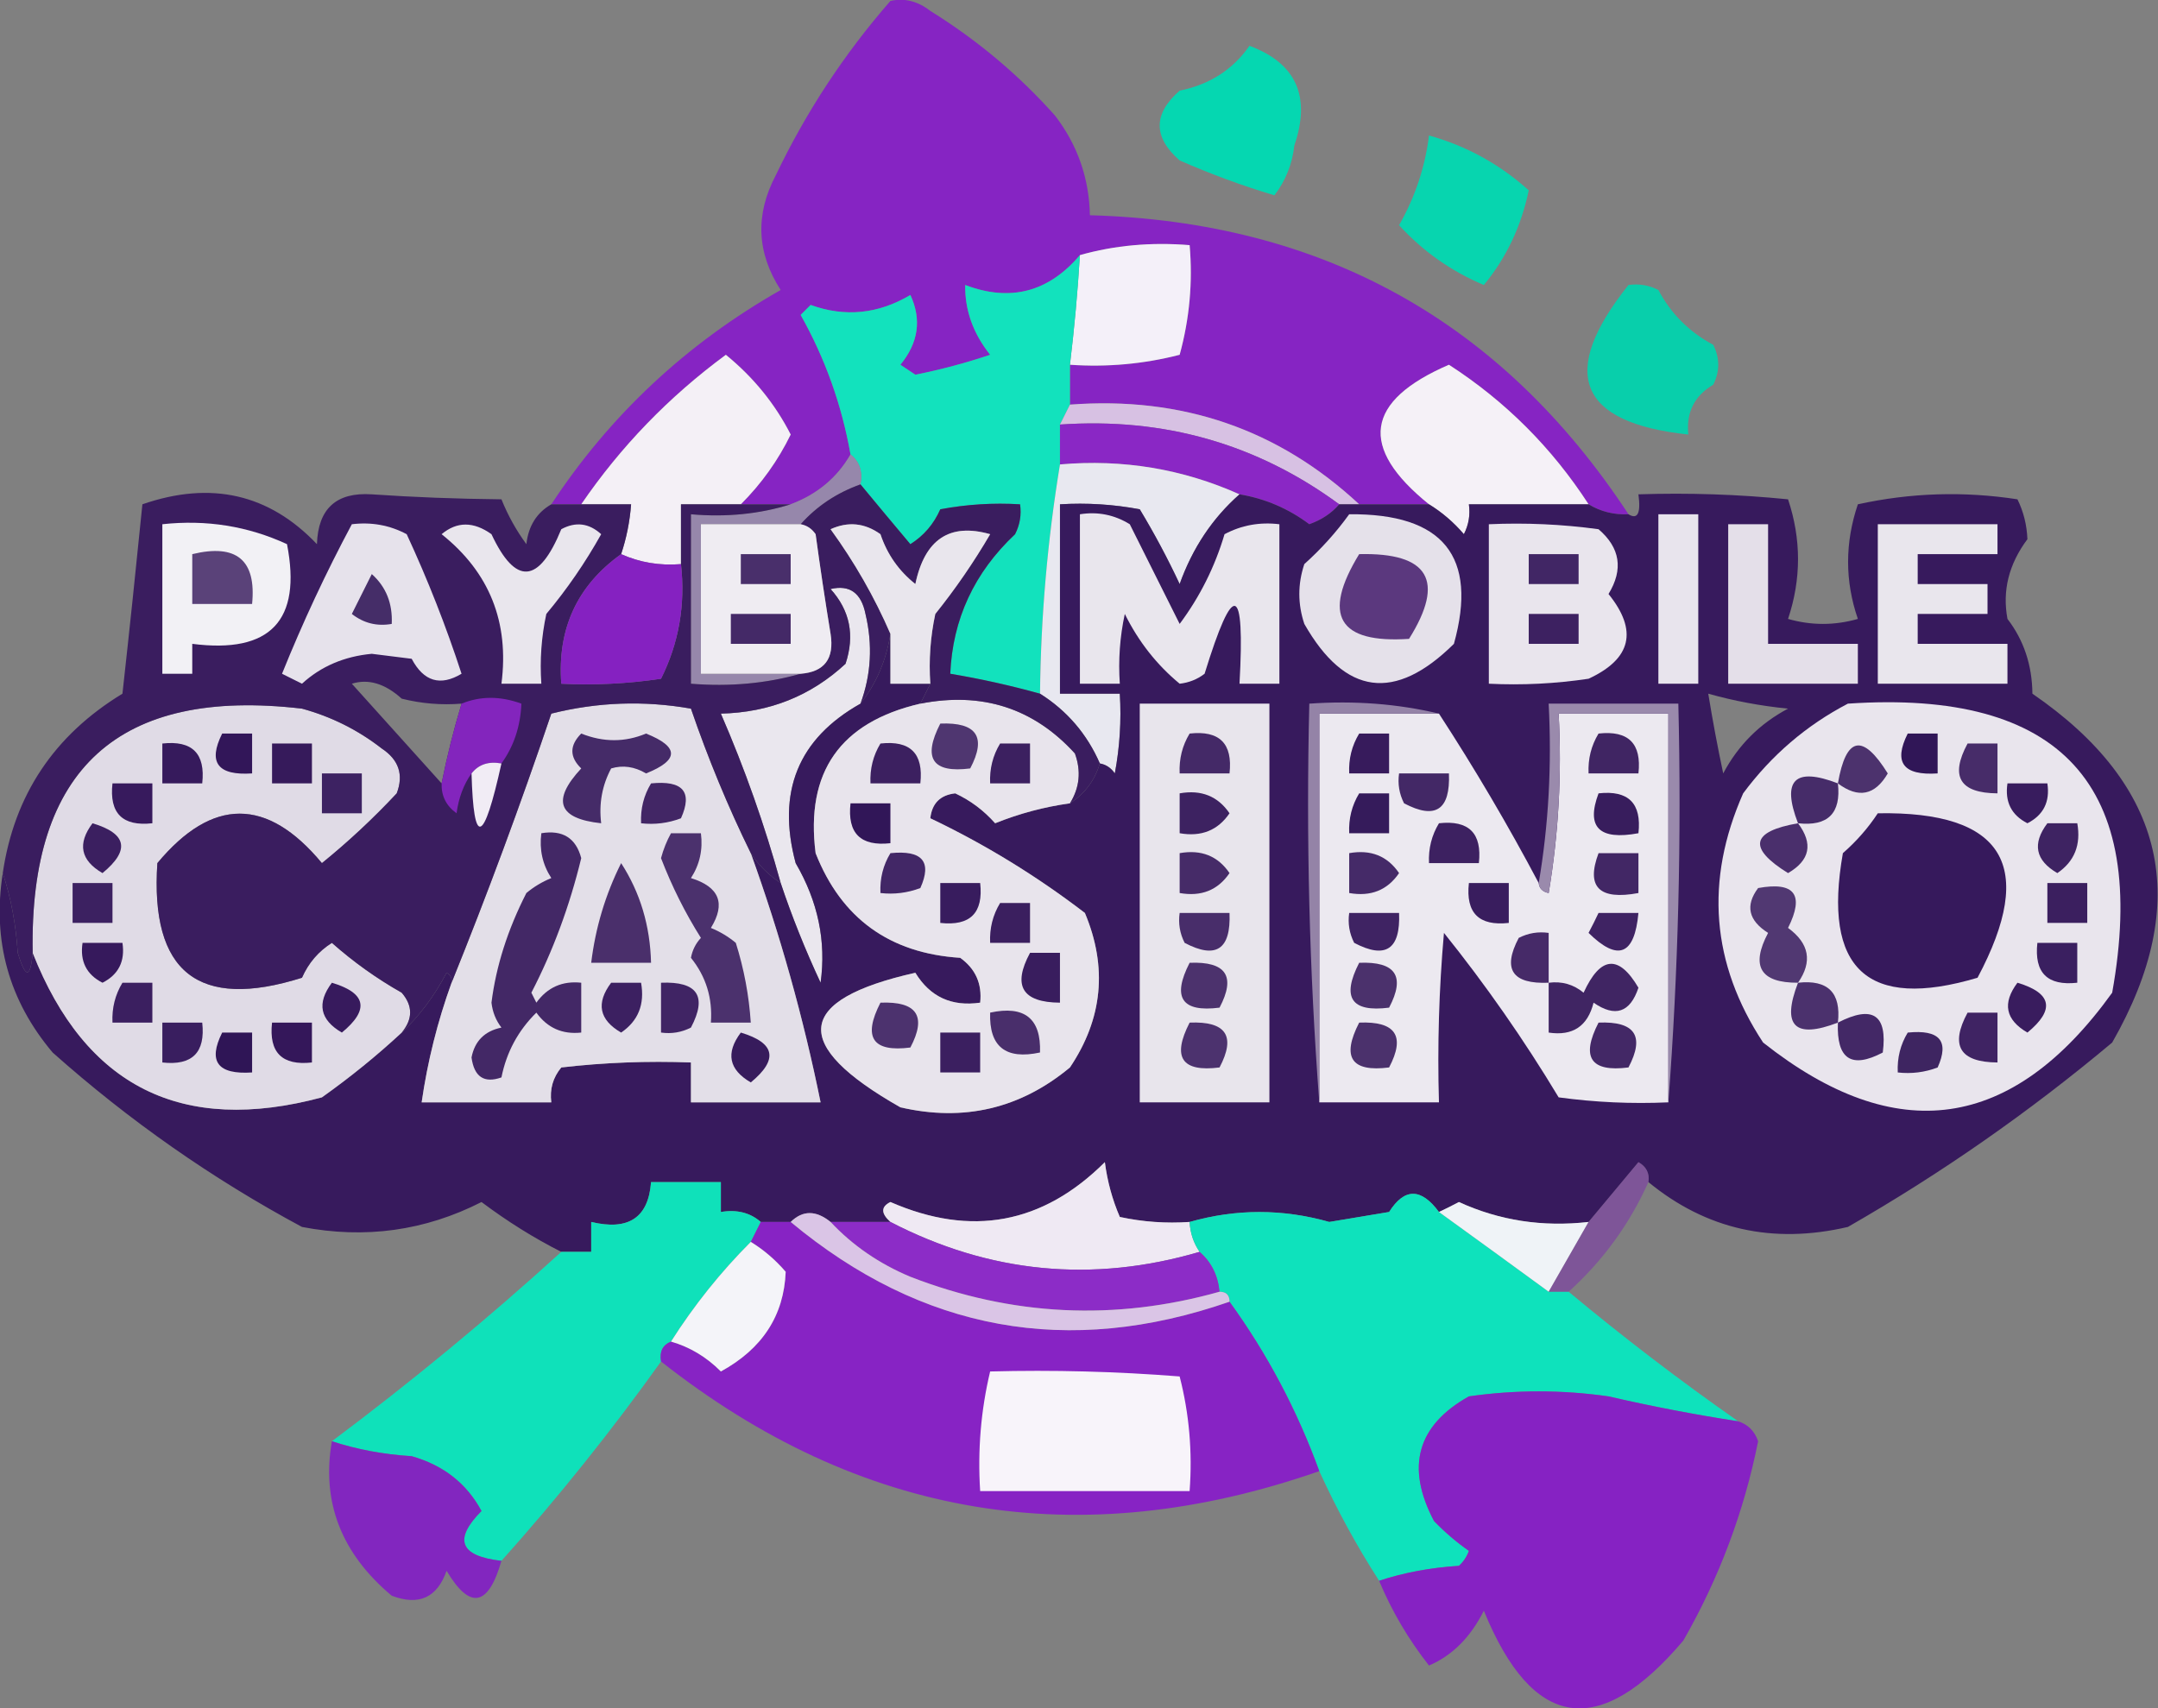 <svg width="1633" height="1293" viewBox="0 0 1633 1293" fill="none" xmlns="http://www.w3.org/2000/svg">
<rect x="0" y="0" width="1633" height="1293" fill="#808080" stroke="none"/>
<g clip-path="url(#clip0_374_2)">
<path opacity="0.996" fill-rule="evenodd" clip-rule="evenodd" d="M1232.3 389.221C1221.28 389.726 1211.22 387.214 1202.11 381.677C1174.38 338.874 1139.16 303.667 1096.45 276.065C1032.97 303.441 1027.94 338.64 1081.35 381.677C1063.74 381.677 1046.13 381.677 1028.52 381.677C967.539 324.933 894.588 299.79 809.651 306.24C809.651 296.184 809.651 286.121 809.651 276.065C837.878 278.019 865.546 275.507 892.671 268.521C900.135 241.309 902.656 213.648 900.218 185.54C871.003 183.164 843.327 185.679 817.198 193.084C793.402 221.131 764.473 228.674 730.405 215.715C730.096 234.76 736.39 252.362 749.273 268.521C730.715 274.752 711.847 279.784 692.669 283.609C688.896 281.097 685.122 278.577 681.348 276.065C695.009 259.414 697.522 241.811 688.896 223.259C664.571 237.71 639.408 240.225 613.423 230.802C610.91 233.317 608.389 235.832 605.876 238.346C624.404 271.268 636.986 306.474 643.612 343.959C633.461 361.581 618.367 374.156 598.329 381.677C585.748 381.677 573.174 381.677 560.593 381.677C576.17 366.122 588.751 348.522 598.329 328.871C586.51 305.674 570.155 285.555 549.272 268.521C506.185 300.265 469.709 337.984 439.837 381.677C432.29 381.677 424.743 381.677 417.195 381.677C461.732 314.017 519.589 259.956 590.782 219.487C572.608 191.432 571.347 162.515 587.008 132.734C610.004 84.645 638.94 40.64 673.801 0.718C684.428 -1.659 694.488 0.855 703.99 8.262C739.537 30.336 770.979 56.739 798.33 87.471C815.364 109.636 824.172 134.782 824.746 162.909C1000.58 167.777 1136.43 243.214 1232.3 389.221Z" fill="#8624C3"/>
<path fill-rule="evenodd" clip-rule="evenodd" d="M945.497 34.664C980.833 47.847 992.154 72.994 979.46 110.101C977.83 124.313 972.796 136.886 964.365 147.82C940.093 140.566 916.199 131.765 892.667 121.417C872.538 103.815 872.538 86.213 892.667 68.611C915.384 63.99 932.991 52.675 945.497 34.664Z" fill="#05D7B1"/>
<path fill-rule="evenodd" clip-rule="evenodd" d="M1081.34 102.547C1109.62 110.395 1134.77 124.225 1156.82 144.037C1151.16 171.276 1139.84 195.164 1122.85 215.703C1098 205.201 1076.62 190.113 1058.7 170.441C1070.82 149.214 1078.36 126.583 1081.34 102.547Z" fill="#07D5AF"/>
<path fill-rule="evenodd" clip-rule="evenodd" d="M809.648 276.055C812.984 248.486 815.505 220.826 817.196 193.074C843.324 185.669 871 183.154 900.215 185.53C902.653 213.638 900.132 241.299 892.668 268.511C865.543 275.497 837.875 278.009 809.648 276.055Z" fill="#F4F0F9"/>
<path fill-rule="evenodd" clip-rule="evenodd" d="M817.197 193.078C815.507 220.83 812.986 248.491 809.65 276.059C809.65 286.115 809.65 296.178 809.65 306.234C807.137 311.266 804.616 316.29 802.103 321.322C802.103 331.378 802.103 341.441 802.103 351.497C792.654 408.867 787.62 466.705 787.008 525.003C764.661 518.794 742.019 513.763 719.083 509.915C720.88 468.576 737.227 433.369 768.14 404.303C771.786 397.151 773.039 389.608 771.914 381.672C751.635 380.434 731.506 381.694 711.536 385.443C706.593 396.661 699.046 405.457 688.895 411.847C675.921 396.427 663.34 381.34 651.158 366.584C652.947 356.845 650.434 349.301 643.611 343.953C636.985 306.468 624.403 271.262 605.875 238.341C608.388 235.826 610.909 233.311 613.422 230.797C639.407 240.219 664.57 237.705 688.895 223.253C697.521 241.805 695.008 259.408 681.347 276.059C685.121 278.571 688.895 281.091 692.668 283.603C711.846 279.778 730.714 274.747 749.272 268.516C736.389 252.356 730.095 234.754 730.404 215.709C764.472 228.669 793.401 221.125 817.197 193.078Z" fill="#12E2BD"/>
<path fill-rule="evenodd" clip-rule="evenodd" d="M560.592 381.68C545.497 381.68 530.403 381.68 515.308 381.68C515.308 396.767 515.308 411.855 515.308 426.942C499.301 428.262 484.206 425.743 470.025 419.398C474.085 407.2 476.598 394.625 477.572 381.68C464.991 381.68 452.417 381.68 439.836 381.68C469.708 337.986 506.184 300.267 549.271 268.523C570.154 285.557 586.509 305.676 598.328 328.873C588.75 348.525 576.169 366.124 560.592 381.68Z" fill="#F4F0F6"/>
<path fill-rule="evenodd" clip-rule="evenodd" d="M1202.1 381.667C1171.91 381.667 1141.72 381.667 1111.53 381.667C1112.66 389.603 1111.4 397.147 1107.76 404.298C1099.92 395.17 1091.11 387.627 1081.34 381.667C1027.93 338.63 1032.97 303.431 1096.44 276.055C1139.15 303.657 1174.37 338.864 1202.1 381.667Z" fill="#F5F1F7"/>
<path fill-rule="evenodd" clip-rule="evenodd" d="M1232.29 215.705C1240.23 214.577 1247.78 215.834 1254.94 219.476C1264.47 237.474 1278.31 251.305 1296.45 260.967C1301.48 271.025 1301.48 281.086 1296.45 291.142C1282.17 299.568 1275.88 312.144 1277.58 328.861C1194.22 320.027 1179.12 282.308 1232.29 215.705Z" fill="#08CFAB"/>
<path fill-rule="evenodd" clip-rule="evenodd" d="M809.649 306.23C894.585 299.78 967.537 324.923 1028.52 381.667C1023.48 381.667 1018.46 381.667 1013.42 381.667C951.303 335.982 880.857 315.863 802.102 321.317C804.615 316.286 807.136 311.261 809.649 306.23Z" fill="#D7C1E3"/>
<path fill-rule="evenodd" clip-rule="evenodd" d="M802.102 321.318C880.857 315.864 951.303 335.983 1013.42 381.668C1007.68 388.389 1000.13 393.421 990.782 396.755C974.91 384.881 957.295 377.338 937.952 374.124C894.97 354.88 849.687 347.336 802.102 351.493C802.102 341.437 802.102 331.374 802.102 321.318Z" fill="#8A27C5"/>
<path fill-rule="evenodd" clip-rule="evenodd" d="M802.102 351.498C849.688 347.342 894.971 354.885 937.952 374.129C917.499 392.159 902.405 414.79 892.669 442.023C883.597 422.636 873.537 403.776 862.48 385.445C842.51 381.696 822.382 380.436 802.102 381.673C802.102 429.448 802.102 477.23 802.102 525.004C817.197 525.004 832.291 525.004 847.386 525.004C848.623 545.274 847.363 565.393 843.612 585.354C840.721 581.16 836.948 578.648 832.291 577.81C822.578 555.534 807.483 537.934 787.008 525.004C787.619 466.706 792.653 408.868 802.102 351.498Z" fill="#E8E8F0"/>
<path fill-rule="evenodd" clip-rule="evenodd" d="M643.607 343.953C650.43 349.302 652.943 356.845 651.154 366.584C633.177 373.004 618.083 383.06 605.871 396.759C580.716 396.759 555.554 396.759 530.399 396.759C530.399 434.478 530.399 472.197 530.399 509.915C555.554 509.915 580.716 509.915 605.871 509.915C579.743 517.323 552.067 519.835 522.852 517.459C522.852 474.709 522.852 431.966 522.852 389.216C549.584 391.577 574.739 389.057 598.324 381.672C618.362 374.151 633.456 361.575 643.607 343.953Z" fill="#9687AB"/>
<path fill-rule="evenodd" clip-rule="evenodd" d="M651.153 532.553C603.983 559.092 587.636 599.323 602.096 653.253C619.017 682.259 625.312 712.434 620.964 743.778C609.304 718.778 599.236 693.635 590.776 668.341C578.715 624.632 563.621 581.882 545.492 540.097C582.202 539.252 613.644 526.677 639.833 502.379C646.957 480.901 643.184 462.042 628.512 445.8C642.919 442.421 651.727 448.705 654.927 464.66C660.482 487.985 659.221 510.616 651.153 532.553Z" fill="#EAE7EE"/>
<path opacity="0.993" fill-rule="evenodd" clip-rule="evenodd" d="M937.951 374.132C957.295 377.346 974.91 384.89 990.782 396.764C1000.13 393.429 1007.68 388.398 1013.42 381.676C1018.46 381.676 1023.48 381.676 1028.52 381.676C1046.13 381.676 1063.74 381.676 1081.35 381.676C1091.11 387.636 1099.92 395.179 1107.76 404.307C1111.41 397.156 1112.66 389.612 1111.54 381.676C1141.73 381.676 1171.92 381.676 1202.1 381.676C1211.22 387.213 1221.28 389.725 1232.29 389.22C1239.24 393.497 1241.76 388.473 1239.84 374.132C1277.66 372.88 1315.4 374.14 1353.05 377.904C1363.11 408.079 1363.11 438.254 1353.05 468.429C1370.66 473.461 1388.27 473.461 1405.88 468.429C1396.02 439.748 1396.02 410.833 1405.88 381.676C1445.89 372.903 1486.15 371.65 1526.64 377.904C1531.22 387.191 1533.74 397.246 1534.18 408.079C1520.11 426.931 1515.08 447.05 1519.09 468.429C1531.45 484.52 1537.74 503.379 1537.96 525.007C1639.14 594.493 1659.26 682.505 1598.33 789.038C1535.84 841.437 1469.17 887.952 1398.33 928.597C1341.44 941.859 1291.12 930.544 1247.39 894.65C1248.38 888.042 1245.86 883.01 1239.84 879.563C1227.09 894.794 1214.51 909.881 1202.1 924.825C1167.32 928.793 1134.61 923.762 1103.99 909.738C1098.84 912.476 1093.8 914.988 1088.9 917.282C1075.34 898.95 1062.76 898.95 1051.16 917.282C1036.07 919.794 1020.97 922.313 1005.88 924.825C970.608 914.815 935.385 914.815 900.215 924.825C882.426 926.055 864.819 924.803 847.385 921.054C841.732 907.973 837.958 894.145 836.064 879.563C789.097 926.394 735.014 936.45 673.798 909.738C666.53 913.283 666.53 918.315 673.798 924.825C658.704 924.825 643.609 924.825 628.515 924.825C617.488 915.879 607.42 915.879 598.326 924.825C590.779 924.825 583.232 924.825 575.684 924.825C567.624 917.78 557.563 915.26 545.495 917.282C545.495 909.738 545.495 902.194 545.495 894.65C527.888 894.65 510.273 894.65 492.665 894.65C490.71 921.566 475.616 931.622 447.382 924.825C447.382 932.369 447.382 939.913 447.382 947.457C439.834 947.457 432.287 947.457 424.74 947.457C404.133 937.046 384.007 924.471 364.362 909.738C321.612 931.517 276.329 937.808 228.512 928.597C160.596 892.108 97.702 848.106 39.831 796.582C6.68 757.256 -5.898 711.994 2.095 660.794C8.262 679.42 12.036 699.532 13.416 721.144C19.297 740.736 23.07 740.736 24.737 721.144C64.676 822.517 137.632 858.976 243.606 830.529C265.156 815.207 285.282 798.868 303.984 781.494C317.248 769.115 328.569 754.028 337.947 736.232C340.957 737.952 342.214 740.471 341.72 743.776C331.079 773.174 323.532 803.349 319.079 834.301C351.783 834.301 384.488 834.301 417.193 834.301C415.91 824.328 418.426 815.524 424.74 807.897C457.351 804.133 490.054 802.873 522.854 804.126C522.854 814.181 522.854 824.245 522.854 834.301C555.556 834.301 588.266 834.301 620.968 834.301C607.934 770.088 590.326 707.226 568.137 645.707C573.964 654.714 581.511 662.258 590.779 668.338C599.239 693.632 609.307 718.776 620.968 743.776C625.315 712.431 619.021 682.256 602.1 653.251C587.639 599.321 603.986 559.09 651.157 532.551C663.104 517.403 670.651 499.804 673.798 479.745C673.798 492.32 673.798 504.888 673.798 517.463C683.859 517.463 693.927 517.463 703.987 517.463C701.474 522.495 698.953 527.519 696.44 532.551C635.798 546.605 609.383 584.324 617.194 645.707C636.689 695.096 673.172 721.499 726.629 724.916C738.229 733.29 743.256 744.605 741.723 758.863C720.138 762.001 703.791 754.458 692.666 736.232C601.549 756.706 597.775 790.652 681.346 838.072C729.346 849.147 772.109 839.091 809.648 807.897C834.434 771.009 838.207 732.038 820.969 690.969C784.297 662.877 745.301 638.986 703.987 619.304C705.248 607.988 711.535 601.704 722.855 600.445C734.41 605.853 744.471 613.397 753.044 623.076C771.407 615.69 790.275 610.666 809.648 607.988C820.803 600.837 828.351 590.781 832.29 577.813C836.947 578.651 840.72 581.163 843.611 585.357C847.362 565.396 848.622 545.277 847.385 525.007C832.29 525.007 817.196 525.007 802.101 525.007C802.101 477.233 802.101 429.451 802.101 381.676C822.381 380.439 842.509 381.699 862.479 385.448C873.536 403.779 883.596 422.639 892.668 442.026C902.404 414.793 917.498 392.162 937.951 374.132ZM1292.67 525.007C1312.14 530.499 1332.26 534.271 1353.05 536.323C1331.67 547.638 1315.31 563.986 1303.99 585.357C1299.71 565.23 1295.94 545.119 1292.67 525.007Z" fill="#371A5D"/>
<path fill-rule="evenodd" clip-rule="evenodd" d="M1420.97 396.766C1451.16 396.766 1481.35 396.766 1511.54 396.766C1511.54 404.309 1511.54 411.853 1511.54 419.397C1491.41 419.397 1471.29 419.397 1451.16 419.397C1451.16 426.941 1451.16 434.484 1451.16 442.028C1468.77 442.028 1486.38 442.028 1503.99 442.028C1503.99 449.572 1503.99 457.116 1503.99 464.659C1486.38 464.659 1468.77 464.659 1451.16 464.659C1451.16 472.203 1451.16 479.747 1451.16 487.291C1473.8 487.291 1496.44 487.291 1519.08 487.291C1519.08 497.346 1519.08 507.41 1519.08 517.465C1486.38 517.465 1453.67 517.465 1420.97 517.465C1420.97 477.235 1420.97 436.996 1420.97 396.766Z" fill="#E9E6ED"/>
<path fill-rule="evenodd" clip-rule="evenodd" d="M1307.77 396.766C1317.83 396.766 1327.89 396.766 1337.95 396.766C1337.95 426.941 1337.95 457.116 1337.95 487.291C1360.6 487.291 1383.24 487.291 1405.88 487.291C1405.88 497.346 1405.88 507.41 1405.88 517.465C1373.18 517.465 1340.47 517.465 1307.77 517.465C1307.77 477.235 1307.77 436.996 1307.77 396.766Z" fill="#E4DFE9"/>
<path fill-rule="evenodd" clip-rule="evenodd" d="M1254.93 389.219C1264.99 389.219 1275.06 389.219 1285.12 389.219C1285.12 431.969 1285.12 474.712 1285.12 517.462C1275.06 517.462 1264.99 517.462 1254.93 517.462C1254.93 474.712 1254.93 431.969 1254.93 389.219Z" fill="#E8E4ED"/>
<path fill-rule="evenodd" clip-rule="evenodd" d="M1126.63 396.762C1154.42 395.517 1182.09 396.77 1209.65 400.534C1226.05 414.603 1228.57 430.943 1217.2 449.568C1239.58 477.269 1234.55 498.64 1202.11 513.69C1177.07 517.447 1151.92 518.707 1126.63 517.462C1126.63 477.231 1126.63 436.993 1126.63 396.762Z" fill="#E9E5ED"/>
<path fill-rule="evenodd" clip-rule="evenodd" d="M1156.82 464.648C1169.4 464.648 1181.98 464.648 1194.56 464.648C1194.56 472.192 1194.56 479.736 1194.56 487.28C1181.98 487.28 1169.4 487.28 1156.82 487.28C1156.82 479.736 1156.82 472.192 1156.82 464.648Z" fill="#3D2161"/>
<path fill-rule="evenodd" clip-rule="evenodd" d="M1156.82 419.398C1169.4 419.398 1181.98 419.398 1194.56 419.398C1194.56 426.942 1194.56 434.486 1194.56 442.03C1181.98 442.03 1169.4 442.03 1156.82 442.03C1156.82 434.486 1156.82 426.942 1156.82 419.398Z" fill="#412665"/>
<path fill-rule="evenodd" clip-rule="evenodd" d="M1020.96 389.214C1092.13 388.505 1118.55 421.192 1100.21 487.283C1055.61 531.399 1017.88 526.367 987.002 472.196C981.968 457.108 981.968 442.021 987.002 426.933C999.885 415.338 1011.21 402.763 1020.96 389.214Z" fill="#E5E1EA"/>
<path fill-rule="evenodd" clip-rule="evenodd" d="M1028.51 419.39C1081.24 418.115 1093.82 439.486 1066.25 483.512C1012.78 487.095 1000.2 465.723 1028.51 419.39Z" fill="#5B387E"/>
<path fill-rule="evenodd" clip-rule="evenodd" d="M817.195 389.22C830.69 387.07 843.271 389.582 854.931 396.764C867.543 421.975 880.124 447.126 892.668 472.201C907.966 451.675 919.287 429.043 926.63 404.308C939.453 397.473 953.294 394.961 968.14 396.764C968.14 436.995 968.14 477.233 968.14 517.464C958.079 517.464 948.011 517.464 937.951 517.464C942.193 441.543 933.385 439.024 911.536 509.92C906.064 514.137 899.777 516.649 892.668 517.464C875.362 503.191 861.528 485.591 851.158 464.657C847.407 482.084 846.154 499.683 847.384 517.464C837.324 517.464 827.256 517.464 817.195 517.464C817.195 474.713 817.195 431.97 817.195 389.22Z" fill="#E9E6ED"/>
<path fill-rule="evenodd" clip-rule="evenodd" d="M1398.33 532.545C1559.8 521.614 1626.46 594.54 1598.33 751.314C1522.92 856.149 1434.88 868.724 1334.17 789.032C1294.94 729.369 1289.91 666.499 1319.08 600.439C1340.51 571.569 1366.93 548.938 1398.33 532.545Z" fill="#E9E5ED"/>
<path fill-rule="evenodd" clip-rule="evenodd" d="M568.129 645.707C590.318 707.227 607.925 770.089 620.959 834.301C588.257 834.301 555.548 834.301 522.845 834.301C522.845 824.245 522.845 814.182 522.845 804.126C490.045 802.874 457.343 804.133 424.732 807.898C418.418 815.524 415.901 824.328 417.184 834.301C384.48 834.301 351.775 834.301 319.07 834.301C323.524 803.349 331.071 773.174 341.712 743.776C368.591 677.293 393.748 609.399 417.184 540.095C452.136 531.329 487.358 530.077 522.845 536.323C535.895 574.328 550.989 610.787 568.129 645.707Z" fill="#E3DFE8"/>
<path fill-rule="evenodd" clip-rule="evenodd" d="M862.469 532.547C895.171 532.547 927.881 532.547 960.583 532.547C960.583 633.128 960.583 733.716 960.583 834.296C927.881 834.296 895.171 834.296 862.469 834.296C862.469 733.716 862.469 633.128 862.469 532.547Z" fill="#E8E5EC"/>
<path fill-rule="evenodd" clip-rule="evenodd" d="M1088.89 540.094C1116.04 581.811 1141.2 624.553 1164.37 668.337C1164.82 672.434 1167.33 674.946 1171.91 675.881C1179.43 630.898 1181.94 585.635 1179.46 540.094C1207.14 540.094 1234.81 540.094 1262.48 540.094C1262.48 638.162 1262.48 736.231 1262.48 834.3C1234.69 835.544 1207.02 834.292 1179.46 830.528C1153.32 787.061 1124.39 745.57 1092.67 706.056C1088.9 748.731 1087.64 791.481 1088.89 834.3C1058.71 834.3 1028.52 834.3 998.328 834.3C998.328 736.231 998.328 638.162 998.328 540.094C1028.52 540.094 1058.71 540.094 1088.89 540.094Z" fill="#ECE9F0"/>
<path fill-rule="evenodd" clip-rule="evenodd" d="M1088.89 540.094C1058.7 540.094 1028.51 540.094 998.324 540.094C998.324 638.163 998.324 736.232 998.324 834.3C990.807 735.055 988.294 634.467 990.777 532.551C1024.98 530.152 1057.69 532.664 1088.89 540.094Z" fill="#9483A7"/>
<path fill-rule="evenodd" clip-rule="evenodd" d="M1262.48 834.296C1262.48 736.228 1262.48 638.159 1262.48 540.091C1234.81 540.091 1207.14 540.091 1179.46 540.091C1181.94 585.632 1179.43 630.895 1171.91 675.878C1167.33 674.943 1164.82 672.43 1164.37 668.334C1171.84 624.505 1174.35 579.243 1171.91 532.547C1204.62 532.547 1237.33 532.547 1270.03 532.547C1272.51 634.463 1270 735.051 1262.48 834.296Z" fill="#9A8AAC"/>
<path fill-rule="evenodd" clip-rule="evenodd" d="M900.212 555.181C922.854 552.669 932.914 562.725 930.401 585.356C917.82 585.356 905.246 585.356 892.665 585.356C892.159 574.35 894.673 564.294 900.212 555.181Z" fill="#442967"/>
<path fill-rule="evenodd" clip-rule="evenodd" d="M1209.65 555.181C1232.29 552.669 1242.35 562.725 1239.84 585.356C1227.26 585.356 1214.68 585.356 1202.1 585.356C1201.6 574.35 1204.11 564.294 1209.65 555.181Z" fill="#402563"/>
<path fill-rule="evenodd" clip-rule="evenodd" d="M1443.61 555.18C1451.16 555.18 1458.71 555.18 1466.25 555.18C1466.25 565.235 1466.25 575.299 1466.25 585.355C1440.18 587.112 1432.64 577.057 1443.61 555.18Z" fill="#301657"/>
<path fill-rule="evenodd" clip-rule="evenodd" d="M1028.52 555.18C1036.06 555.18 1043.61 555.18 1051.16 555.18C1051.16 565.235 1051.16 575.299 1051.16 585.355C1041.1 585.355 1031.03 585.355 1020.97 585.355C1020.46 574.348 1022.98 564.293 1028.52 555.18Z" fill="#371B5C"/>
<path fill-rule="evenodd" clip-rule="evenodd" d="M1390.77 592.905C1396.95 557.313 1409.54 554.794 1428.51 585.361C1418.83 601.987 1406.25 604.507 1390.77 592.905Z" fill="#4C326D"/>
<path fill-rule="evenodd" clip-rule="evenodd" d="M1488.9 562.727C1496.45 562.727 1504 562.727 1511.54 562.727C1511.54 575.302 1511.54 587.87 1511.54 600.445C1482.98 600.257 1475.44 587.681 1488.9 562.727Z" fill="#472C69"/>
<path fill-rule="evenodd" clip-rule="evenodd" d="M696.435 532.547C743.235 523.381 782.231 535.956 813.417 570.265C818.247 583.58 816.986 596.155 809.643 607.984C790.269 610.662 771.401 615.686 753.039 623.071C744.465 613.393 734.405 605.849 722.85 600.44C711.529 601.7 705.242 607.984 703.982 619.3C745.295 638.981 784.292 662.872 820.964 690.965C838.202 732.033 834.428 771.004 809.643 807.893C772.103 839.086 729.34 849.142 681.34 838.068C597.77 790.648 601.543 756.701 692.661 736.228C703.786 754.453 720.133 761.997 741.718 758.859C743.25 744.601 738.224 733.285 726.623 724.912C673.166 721.495 636.683 695.092 617.189 645.703C609.377 584.319 635.793 546.601 696.435 532.547Z" fill="#E8E4EC"/>
<path fill-rule="evenodd" clip-rule="evenodd" d="M303.979 781.491C285.277 798.865 265.151 815.204 243.601 830.526C137.627 858.973 64.671 822.514 24.731 721.141C22.074 581.726 89.999 520.116 228.506 536.32C250.738 542.4 270.864 552.456 288.884 566.495C301.799 575.042 305.573 586.357 300.205 600.442C282.474 619.429 263.606 637.029 243.601 653.248C202.156 603.331 160.646 603.331 119.072 653.248C113.604 735.829 150.082 764.752 228.506 740.001C233.451 728.783 240.999 719.987 251.148 713.598C267.429 728.021 285.04 740.597 303.979 751.316C312.474 761.184 312.474 771.247 303.979 781.491Z" fill="#E0DBE6"/>
<path opacity="0.999" fill-rule="evenodd" clip-rule="evenodd" d="M651.155 366.586C663.337 381.341 675.918 396.429 688.892 411.848C699.043 405.459 706.59 396.663 711.533 385.445C731.503 381.696 751.632 380.436 771.911 381.673C773.036 389.609 771.783 397.153 768.137 404.305C737.224 433.371 720.877 468.577 719.08 509.917C742.017 513.764 764.658 518.796 787.006 525.004C807.481 537.934 822.576 555.534 832.289 577.811C828.349 590.778 820.802 600.834 809.647 607.986C816.991 596.157 818.251 583.582 813.421 570.267C782.236 535.958 743.239 523.383 696.439 532.548C698.952 527.517 701.473 522.492 703.986 517.461C702.756 499.68 704.009 482.081 707.76 464.655C723.073 445.576 736.907 425.457 749.269 404.305C718.635 395.569 699.767 408.137 692.665 442.023C680.144 432.088 671.337 419.52 666.25 404.305C654.371 395.773 641.789 394.513 628.514 400.533C646.65 425.51 661.744 451.913 673.797 479.742C670.65 499.801 663.103 517.4 651.155 532.548C659.223 510.611 660.484 487.98 654.929 464.655C651.729 448.7 642.921 442.416 628.514 445.795C643.186 462.037 646.959 480.896 639.835 502.373C613.646 526.672 582.204 539.247 545.494 540.092C563.623 581.877 578.717 624.627 590.778 668.336C581.51 662.255 573.962 654.712 568.136 645.704C550.996 610.784 535.902 574.325 522.853 536.32C487.365 530.074 452.143 531.326 417.191 540.092C393.755 609.396 368.598 677.29 341.719 743.773C342.213 740.469 340.955 737.949 337.945 736.229C328.568 754.025 317.247 769.112 303.983 781.492C312.478 771.247 312.478 761.184 303.983 751.317C285.044 740.597 267.433 728.022 251.152 713.598C241.003 719.988 233.456 728.784 228.511 740.001C150.087 764.752 113.608 735.829 119.076 653.248C160.65 603.331 202.16 603.331 243.605 653.248C263.61 637.029 282.478 619.429 300.209 600.442C305.577 586.358 301.803 575.042 288.888 566.495C270.868 552.456 250.742 542.4 228.511 536.32C90.003 520.116 22.078 581.726 24.735 721.142C23.069 740.733 19.295 740.733 13.415 721.142C12.034 699.529 8.261 679.417 2.094 660.792C10.751 601.732 40.94 556.469 92.66 525.004C97.972 477.056 103.002 429.274 107.755 381.673C159.636 363.727 203.662 373.783 239.831 411.848C240.704 384.925 254.54 372.349 281.341 374.13C313.012 376.31 345.718 377.562 379.455 377.902C384.335 390.039 390.625 401.355 398.323 411.848C399.836 398.119 406.125 388.063 417.191 381.673C424.739 381.673 432.286 381.673 439.833 381.673C452.414 381.673 464.988 381.673 477.569 381.673C476.596 394.618 474.082 407.194 470.022 419.392C436.745 443.193 421.651 475.88 424.739 517.461C450.022 518.705 475.177 517.446 500.211 513.689C513.72 486.66 518.754 457.744 515.305 426.936C515.305 411.848 515.305 396.761 515.305 381.673C530.4 381.673 545.494 381.673 560.589 381.673C573.17 381.673 585.744 381.673 598.325 381.673C574.74 389.059 549.585 391.578 522.853 389.217C522.853 431.968 522.853 474.71 522.853 517.461C552.068 519.837 579.744 517.325 605.872 509.917C623.91 508.521 631.457 498.466 628.514 479.742C624.385 454.652 620.612 429.501 617.193 404.305C614.302 400.11 610.529 397.598 605.872 396.761C618.083 383.061 633.178 373.006 651.155 366.586ZM349.266 532.548C343.299 552.275 338.268 572.394 334.172 592.898C311.913 568.094 289.271 542.951 266.247 517.461C278.754 513.561 291.333 517.332 303.983 528.776C318.871 532.51 333.966 533.77 349.266 532.548Z" fill="#3A1D5F"/>
<path fill-rule="evenodd" clip-rule="evenodd" d="M243.609 585.359C253.672 585.359 263.736 585.359 273.798 585.359C273.798 595.415 273.798 605.479 273.798 615.534C263.736 615.534 253.672 615.534 243.609 615.534C243.609 605.479 243.609 595.415 243.609 585.359Z" fill="#3D2262"/>
<path fill-rule="evenodd" clip-rule="evenodd" d="M85.112 592.898C95.174 592.898 105.238 592.898 115.301 592.898C115.301 602.954 115.301 613.018 115.301 623.073C92.659 625.585 82.596 615.53 85.112 592.898Z" fill="#371A5D"/>
<path fill-rule="evenodd" clip-rule="evenodd" d="M666.251 562.728C688.893 560.216 698.954 570.272 696.44 592.903C683.859 592.903 671.285 592.903 658.704 592.903C658.198 581.897 660.712 571.841 666.251 562.728Z" fill="#3C2060"/>
<path fill-rule="evenodd" clip-rule="evenodd" d="M205.867 562.727C215.93 562.727 225.993 562.727 236.056 562.727C236.056 572.782 236.056 582.846 236.056 592.902C225.993 592.902 215.93 592.902 205.867 592.902C205.867 582.846 205.867 572.782 205.867 562.727Z" fill="#361A5B"/>
<path fill-rule="evenodd" clip-rule="evenodd" d="M122.844 562.728C145.485 560.216 155.548 570.272 153.033 592.903C142.97 592.903 132.906 592.903 122.844 592.903C122.844 582.847 122.844 572.784 122.844 562.728Z" fill="#361A5C"/>
<path fill-rule="evenodd" clip-rule="evenodd" d="M756.806 562.727C764.353 562.727 771.901 562.727 779.448 562.727C779.448 572.782 779.448 582.846 779.448 592.902C769.387 592.902 759.319 592.902 749.259 592.902C748.753 581.895 751.266 571.839 756.806 562.727Z" fill="#3C2060"/>
<path fill-rule="evenodd" clip-rule="evenodd" d="M711.531 547.632C739.161 546.5 746.709 557.816 734.173 581.579C705.546 585.252 697.999 573.937 711.531 547.632Z" fill="#4F3670"/>
<path fill-rule="evenodd" clip-rule="evenodd" d="M168.132 555.18C175.68 555.18 183.227 555.18 190.774 555.18C190.774 565.235 190.774 575.299 190.774 585.355C164.709 587.112 157.162 577.057 168.132 555.18Z" fill="#321659"/>
<path fill-rule="evenodd" clip-rule="evenodd" d="M439.829 555.18C456.599 561.863 472.947 561.863 488.886 555.18C514.041 565.235 514.041 575.299 488.886 585.355C480.117 580.172 471.317 578.92 462.471 581.583C455.633 594.4 453.12 608.235 454.924 623.073C422.318 619.611 417.287 605.783 439.829 581.583C430.891 572.945 430.891 564.142 439.829 555.18Z" fill="#452B68"/>
<path opacity="0.979" fill-rule="evenodd" clip-rule="evenodd" d="M379.455 577.811C369.712 576.023 362.165 578.536 356.814 585.355C350.851 593.721 347.078 603.777 345.493 615.53C337.654 609.917 333.881 602.374 334.172 592.899C338.268 572.395 343.3 552.276 349.266 532.549C363.516 526.702 378.611 526.702 394.55 532.549C393.833 549.794 388.802 564.881 379.455 577.811Z" fill="#8525BF"/>
<path fill-rule="evenodd" clip-rule="evenodd" d="M470.02 419.398C484.202 425.743 499.296 428.262 515.304 426.942C518.753 457.751 513.719 486.666 500.209 513.695C475.175 517.452 450.02 518.712 424.737 517.467C421.649 475.886 436.744 443.199 470.02 419.398Z" fill="#8521C1"/>
<path fill-rule="evenodd" clip-rule="evenodd" d="M703.988 517.459C693.927 517.459 683.859 517.459 673.799 517.459C673.799 504.884 673.799 492.316 673.799 479.74C661.746 451.911 646.652 425.508 628.516 400.531C641.791 394.511 654.372 395.771 666.252 404.303C671.339 419.519 680.146 432.086 692.667 442.022C699.769 408.135 718.637 395.567 749.271 404.303C736.909 425.456 723.075 445.575 707.762 464.653C704.011 482.079 702.758 499.678 703.988 517.459Z" fill="#E9E6ED"/>
<path fill-rule="evenodd" clip-rule="evenodd" d="M605.871 396.766C610.527 397.603 614.301 400.115 617.192 404.309C620.61 429.505 624.384 454.656 628.512 479.747C631.456 498.47 623.909 508.526 605.871 509.922C580.716 509.922 555.553 509.922 530.398 509.922C530.398 472.203 530.398 434.484 530.398 396.766C555.553 396.766 580.716 396.766 605.871 396.766Z" fill="#EFECF2"/>
<path fill-rule="evenodd" clip-rule="evenodd" d="M553.039 464.648C568.134 464.648 583.228 464.648 598.322 464.648C598.322 472.192 598.322 479.736 598.322 487.28C583.228 487.28 568.134 487.28 553.039 487.28C553.039 479.736 553.039 472.192 553.039 464.648Z" fill="#442967"/>
<path fill-rule="evenodd" clip-rule="evenodd" d="M560.586 419.398C573.167 419.398 585.741 419.398 598.322 419.398C598.322 426.942 598.322 434.486 598.322 442.03C585.741 442.03 573.167 442.03 560.586 442.03C560.586 434.486 560.586 426.942 560.586 419.398Z" fill="#492F6B"/>
<path fill-rule="evenodd" clip-rule="evenodd" d="M334.172 404.303C345.755 394.587 358.334 394.587 371.908 404.303C390.141 443.244 407.751 441.992 424.739 400.531C435.635 394.64 445.697 395.9 454.928 404.303C442.955 425.735 429.118 445.847 413.418 464.653C409.67 482.079 408.412 499.679 409.644 517.459C399.581 517.459 389.518 517.459 379.455 517.459C385.445 470.847 370.351 433.128 334.172 404.303Z" fill="#E9E6ED"/>
<path fill-rule="evenodd" clip-rule="evenodd" d="M266.245 396.76C281.092 394.957 294.928 397.469 307.754 404.304C323.683 438.666 337.519 473.872 349.264 509.916C333.191 519.55 320.612 515.778 311.528 498.601C301.465 497.341 291.402 496.089 281.339 494.829C260.507 496.775 242.897 504.319 228.509 517.46C223.477 514.948 218.446 512.428 213.414 509.916C229.067 471.089 246.677 433.37 266.245 396.76Z" fill="#E6E2EB"/>
<path fill-rule="evenodd" clip-rule="evenodd" d="M281.337 434.484C292.139 444.14 297.17 456.716 296.431 472.203C285.278 474.18 275.214 471.667 266.242 464.659C271.374 454.4 276.405 444.344 281.337 434.484Z" fill="#452D68"/>
<path fill-rule="evenodd" clip-rule="evenodd" d="M122.844 396.758C156.137 393.144 187.584 398.176 217.184 411.845C228.463 469.736 204.564 494.879 145.485 487.283C145.485 494.826 145.485 502.37 145.485 509.914C137.938 509.914 130.391 509.914 122.844 509.914C122.844 472.195 122.844 434.477 122.844 396.758Z" fill="#F2F1F5"/>
<path opacity="0.933" fill-rule="evenodd" clip-rule="evenodd" d="M145.484 419.4C178.979 411.291 194.073 423.866 190.768 457.119C175.673 457.119 160.579 457.119 145.484 457.119C145.484 444.543 145.484 431.976 145.484 419.4Z" fill="#503671"/>
<path fill-rule="evenodd" clip-rule="evenodd" d="M379.454 577.807C365.957 638.965 358.409 641.477 356.812 585.351C362.163 578.532 369.711 576.02 379.454 577.807Z" fill="#F1ECF5"/>
<path fill-rule="evenodd" clip-rule="evenodd" d="M1058.7 585.359C1071.28 585.359 1083.86 585.359 1096.44 585.359C1097.57 612.977 1086.25 620.521 1062.48 607.991C1058.83 600.839 1057.58 593.295 1058.7 585.359Z" fill="#432866"/>
<path fill-rule="evenodd" clip-rule="evenodd" d="M1519.09 592.898C1529.15 592.898 1539.22 592.898 1549.28 592.898C1551.37 606.824 1546.34 616.888 1534.18 623.073C1522.02 616.888 1516.99 606.824 1519.09 592.898Z" fill="#381C5E"/>
<path fill-rule="evenodd" clip-rule="evenodd" d="M492.665 592.906C516.771 590.462 524.319 599.258 515.307 619.309C505.549 623.006 495.481 624.266 485.118 623.081C484.613 612.075 487.126 602.019 492.665 592.906Z" fill="#422665"/>
<path fill-rule="evenodd" clip-rule="evenodd" d="M1209.65 600.439C1232.29 597.927 1242.35 607.983 1239.84 630.614C1210.11 636.151 1200.04 626.095 1209.65 600.439Z" fill="#381D5D"/>
<path fill-rule="evenodd" clip-rule="evenodd" d="M1390.78 592.896C1393.3 615.527 1383.24 625.583 1360.59 623.071C1348.01 590.384 1358.08 580.32 1390.78 592.896Z" fill="#462C69"/>
<path fill-rule="evenodd" clip-rule="evenodd" d="M643.603 607.992C653.664 607.992 663.732 607.992 673.792 607.992C673.792 618.048 673.792 628.111 673.792 638.167C651.151 640.679 641.09 630.623 643.603 607.992Z" fill="#311658"/>
<path fill-rule="evenodd" clip-rule="evenodd" d="M1028.52 600.445C1036.06 600.445 1043.61 600.445 1051.16 600.445C1051.16 610.501 1051.16 620.564 1051.16 630.62C1041.1 630.62 1031.03 630.62 1020.97 630.62C1020.46 619.614 1022.98 609.558 1028.52 600.445Z" fill="#351B5B"/>
<path fill-rule="evenodd" clip-rule="evenodd" d="M892.664 600.434C909.004 597.538 921.585 602.569 930.4 615.522C921.585 628.475 909.004 633.506 892.664 630.609C892.664 620.554 892.664 610.49 892.664 600.434Z" fill="#3D2261"/>
<path fill-rule="evenodd" clip-rule="evenodd" d="M1420.96 615.526C1516.37 613.836 1541.52 655.327 1496.44 739.998C1413.03 764.817 1379.07 733.382 1394.55 645.701C1404.93 636.611 1413.73 626.555 1420.96 615.526Z" fill="#36195C"/>
<path fill-rule="evenodd" clip-rule="evenodd" d="M70.012 623.078C96.098 630.893 98.613 643.469 77.559 660.797C60.923 651.126 58.408 638.55 70.012 623.078Z" fill="#3B1F60"/>
<path fill-rule="evenodd" clip-rule="evenodd" d="M1360.6 623.078C1372.21 638.55 1369.68 651.126 1353.05 660.797C1322.47 641.832 1324.99 629.256 1360.6 623.078Z" fill="#4A2F6C"/>
<path fill-rule="evenodd" clip-rule="evenodd" d="M1549.28 623.078C1556.83 623.078 1564.37 623.078 1571.92 623.078C1574.82 639.41 1569.78 651.986 1556.83 660.797C1540.19 651.126 1537.67 638.55 1549.28 623.078Z" fill="#3E2362"/>
<path fill-rule="evenodd" clip-rule="evenodd" d="M409.643 630.61C425.755 627.947 435.818 634.231 439.832 649.469C431.005 685.838 418.426 719.785 402.096 751.31C403.354 753.822 404.611 756.342 405.869 758.854C414.244 747.259 425.565 742.235 439.832 743.766C439.832 756.342 439.832 768.909 439.832 781.485C425.565 783.016 414.244 777.992 405.869 766.397C392.078 779.991 383.272 796.331 379.454 815.432C366.342 820.048 358.795 815.024 356.812 800.344C359.226 787.874 366.773 780.331 379.454 777.713C375.239 772.244 372.724 765.96 371.907 758.854C375.382 731.221 384.187 703.558 398.322 675.872C403.986 671.15 410.276 667.378 417.19 664.557C410.547 654.328 408.032 643.012 409.643 630.61Z" fill="#432866"/>
<path fill-rule="evenodd" clip-rule="evenodd" d="M1088.9 623.072C1111.54 620.56 1121.6 630.616 1119.09 653.247C1106.51 653.247 1093.93 653.247 1081.35 653.247C1080.85 642.241 1083.36 632.185 1088.9 623.072Z" fill="#3D2161"/>
<path fill-rule="evenodd" clip-rule="evenodd" d="M673.798 645.703C697.904 643.259 705.451 652.055 696.44 672.106C686.681 675.803 676.613 677.063 666.251 675.878C665.745 664.872 668.259 654.816 673.798 645.703Z" fill="#422766"/>
<path fill-rule="evenodd" clip-rule="evenodd" d="M892.664 645.7C909.004 642.803 921.585 647.835 930.4 660.788C921.585 673.74 909.004 678.772 892.664 675.875C892.664 665.819 892.664 655.756 892.664 645.7Z" fill="#462B68"/>
<path fill-rule="evenodd" clip-rule="evenodd" d="M1020.96 645.7C1037.3 642.803 1049.88 647.835 1058.7 660.788C1049.88 673.74 1037.3 678.772 1020.96 675.875C1020.96 665.819 1020.96 655.756 1020.96 645.7Z" fill="#452A68"/>
<path fill-rule="evenodd" clip-rule="evenodd" d="M1209.65 645.711C1219.71 645.711 1229.78 645.711 1239.84 645.711C1239.84 655.767 1239.84 665.83 1239.84 675.886C1210.11 681.423 1200.04 671.367 1209.65 645.711Z" fill="#422765"/>
<path fill-rule="evenodd" clip-rule="evenodd" d="M54.93 668.328C64.992 668.328 75.056 668.328 85.119 668.328C85.119 678.384 85.119 688.447 85.119 698.503C75.056 698.503 64.992 698.503 54.93 698.503C54.93 688.447 54.93 678.384 54.93 668.328Z" fill="#3C2161"/>
<path fill-rule="evenodd" clip-rule="evenodd" d="M711.531 668.328C721.592 668.328 731.66 668.328 741.72 668.328C744.233 690.959 734.173 701.015 711.531 698.503C711.531 688.447 711.531 678.384 711.531 668.328Z" fill="#381C5E"/>
<path fill-rule="evenodd" clip-rule="evenodd" d="M1111.54 668.328C1121.6 668.328 1131.67 668.328 1141.73 668.328C1141.73 678.384 1141.73 688.447 1141.73 698.503C1119.09 701.015 1109.03 690.959 1111.54 668.328Z" fill="#391D5E"/>
<path fill-rule="evenodd" clip-rule="evenodd" d="M1549.28 668.328C1559.34 668.328 1569.41 668.328 1579.47 668.328C1579.47 678.384 1579.47 688.447 1579.47 698.503C1569.41 698.503 1559.34 698.503 1549.28 698.503C1549.28 688.447 1549.28 678.384 1549.28 668.328Z" fill="#3B1F5F"/>
<path fill-rule="evenodd" clip-rule="evenodd" d="M892.664 690.961C905.246 690.961 917.819 690.961 930.401 690.961C931.533 718.579 920.212 726.122 896.438 713.592C892.793 706.441 891.54 698.897 892.664 690.961Z" fill="#482D6A"/>
<path fill-rule="evenodd" clip-rule="evenodd" d="M1360.59 743.775C1332.11 743.896 1324.56 731.328 1337.95 706.056C1323.05 696.634 1320.52 685.319 1330.4 672.11C1358.08 667.078 1365.63 677.141 1353.05 702.285C1369.16 714.023 1371.67 727.85 1360.59 743.775Z" fill="#513872"/>
<path fill-rule="evenodd" clip-rule="evenodd" d="M470.017 653.242C484.432 675.511 491.979 700.662 492.658 728.68C477.564 728.68 462.469 728.68 447.375 728.68C450.575 702.186 458.122 677.043 470.017 653.242Z" fill="#4A2F6B"/>
<path fill-rule="evenodd" clip-rule="evenodd" d="M1020.97 690.961C1033.55 690.961 1046.12 690.961 1058.71 690.961C1059.84 718.579 1048.52 726.122 1024.74 713.592C1021.1 706.441 1019.84 698.897 1020.97 690.961Z" fill="#3F2363"/>
<path fill-rule="evenodd" clip-rule="evenodd" d="M756.806 683.422C764.353 683.422 771.901 683.422 779.448 683.422C779.448 693.478 779.448 703.541 779.448 713.597C769.387 713.597 759.319 713.597 749.259 713.597C748.753 702.591 751.266 692.535 756.806 683.422Z" fill="#3B1F5F"/>
<path fill-rule="evenodd" clip-rule="evenodd" d="M1209.64 690.961C1219.7 690.961 1229.77 690.961 1239.83 690.961C1236.92 722.931 1224.34 727.955 1202.09 706.048C1204.83 700.896 1207.35 695.864 1209.64 690.961Z" fill="#3F2363"/>
<path fill-rule="evenodd" clip-rule="evenodd" d="M507.75 630.625C515.298 630.625 522.845 630.625 530.392 630.625C532.007 643.027 529.486 654.343 522.845 664.572C544.324 671.203 549.358 683.778 537.939 702.291C544.853 705.112 551.147 708.884 556.807 713.606C563.011 733.348 566.785 753.467 568.128 773.956C558.068 773.956 548 773.956 537.939 773.956C539.29 755.444 534.264 739.096 522.845 724.922C523.939 719.098 526.452 714.066 530.392 709.834C518.49 690.967 508.422 670.848 500.203 649.484C502.037 642.68 504.558 636.396 507.75 630.625Z" fill="#4B316D"/>
<path fill-rule="evenodd" clip-rule="evenodd" d="M1171.91 743.774C1144.28 744.905 1136.73 733.589 1149.27 709.827C1156.42 706.183 1163.97 704.931 1171.91 706.055C1171.91 718.63 1171.91 731.198 1171.91 743.774Z" fill="#462A68"/>
<path fill-rule="evenodd" clip-rule="evenodd" d="M1541.72 713.594C1551.78 713.594 1561.85 713.594 1571.91 713.594C1571.91 723.65 1571.91 733.713 1571.91 743.769C1549.27 746.281 1539.21 736.225 1541.72 713.594Z" fill="#3A1F60"/>
<path fill-rule="evenodd" clip-rule="evenodd" d="M62.47 713.594C72.533 713.594 82.597 713.594 92.659 713.594C94.756 727.519 89.725 737.583 77.565 743.769C65.405 737.583 60.374 727.519 62.47 713.594Z" fill="#36195C"/>
<path fill-rule="evenodd" clip-rule="evenodd" d="M900.211 728.679C927.841 727.547 935.388 738.863 922.852 762.626C894.226 766.299 886.678 754.984 900.211 728.679Z" fill="#4C326D"/>
<path fill-rule="evenodd" clip-rule="evenodd" d="M779.455 721.141C787.003 721.141 794.55 721.141 802.097 721.141C802.097 733.716 802.097 746.284 802.097 758.859C773.538 758.671 765.991 746.095 779.455 721.141Z" fill="#391D5E"/>
<path fill-rule="evenodd" clip-rule="evenodd" d="M1028.52 728.679C1056.15 727.547 1063.69 738.863 1051.16 762.626C1022.53 766.299 1014.98 754.984 1028.52 728.679Z" fill="#4B316C"/>
<path fill-rule="evenodd" clip-rule="evenodd" d="M92.658 743.773C100.206 743.773 107.753 743.773 115.3 743.773C115.3 753.829 115.3 763.893 115.3 773.948C105.237 773.948 95.174 773.948 85.111 773.948C84.602 762.942 87.118 752.886 92.658 743.773Z" fill="#3B1F60"/>
<path fill-rule="evenodd" clip-rule="evenodd" d="M500.203 743.765C527.834 742.633 535.381 753.949 522.845 777.711C515.69 781.355 508.143 782.607 500.203 781.483C500.203 768.908 500.203 756.34 500.203 743.765Z" fill="#402464"/>
<path fill-rule="evenodd" clip-rule="evenodd" d="M1360.59 743.775C1383.24 741.263 1393.3 751.319 1390.78 773.95C1358.08 786.525 1348.01 776.462 1360.59 743.775Z" fill="#4B316D"/>
<path fill-rule="evenodd" clip-rule="evenodd" d="M462.466 743.773C470.013 743.773 477.56 743.773 485.108 743.773C488.006 760.106 482.972 772.681 470.013 781.492C453.379 771.821 450.858 759.246 462.466 743.773Z" fill="#3C2061"/>
<path fill-rule="evenodd" clip-rule="evenodd" d="M1526.64 743.773C1552.72 751.589 1555.24 764.164 1534.19 781.492C1517.55 771.821 1515.03 759.246 1526.64 743.773Z" fill="#391C5E"/>
<path fill-rule="evenodd" clip-rule="evenodd" d="M251.145 743.773C277.231 751.589 279.746 764.164 258.692 781.492C242.056 771.821 239.54 759.246 251.145 743.773Z" fill="#371A5D"/>
<path fill-rule="evenodd" clip-rule="evenodd" d="M666.25 758.858C693.88 757.727 701.427 769.042 688.891 792.805C660.265 796.479 652.718 785.163 666.25 758.858Z" fill="#4C326E"/>
<path fill-rule="evenodd" clip-rule="evenodd" d="M1171.91 743.778C1181.89 742.495 1190.7 745.008 1198.33 751.322C1211.08 723.478 1224.93 722.225 1239.84 747.55C1233.55 766.409 1222.23 770.181 1205.88 758.865C1201.43 776.691 1190.11 784.235 1171.91 781.497C1171.91 768.921 1171.91 756.353 1171.91 743.778Z" fill="#402563"/>
<path fill-rule="evenodd" clip-rule="evenodd" d="M205.862 773.953C215.924 773.953 225.988 773.953 236.051 773.953C236.051 784.009 236.051 794.072 236.051 804.128C213.409 806.64 203.346 796.584 205.862 773.953Z" fill="#34175A"/>
<path fill-rule="evenodd" clip-rule="evenodd" d="M749.261 766.398C775.299 760.785 787.873 770.849 786.998 796.573C760.96 802.185 748.386 792.122 749.261 766.398Z" fill="#492E6B"/>
<path fill-rule="evenodd" clip-rule="evenodd" d="M900.211 773.944C927.841 772.813 935.388 784.128 922.852 807.891C894.226 811.565 886.678 800.249 900.211 773.944Z" fill="#4C326E"/>
<path fill-rule="evenodd" clip-rule="evenodd" d="M1390.78 773.95C1417.1 760.424 1428.42 767.968 1424.74 796.581C1400.97 809.111 1389.65 801.567 1390.78 773.95Z" fill="#432866"/>
<path fill-rule="evenodd" clip-rule="evenodd" d="M122.844 773.953C132.906 773.953 142.97 773.953 153.033 773.953C155.548 796.584 145.485 806.64 122.844 804.128C122.844 794.072 122.844 784.009 122.844 773.953Z" fill="#391E5F"/>
<path fill-rule="evenodd" clip-rule="evenodd" d="M168.132 781.492C175.68 781.492 183.227 781.492 190.774 781.492C190.774 791.548 190.774 801.611 190.774 811.667C164.709 813.425 157.162 803.369 168.132 781.492Z" fill="#2F1556"/>
<path fill-rule="evenodd" clip-rule="evenodd" d="M560.591 781.492C586.674 789.308 589.195 801.883 568.138 819.211C551.504 809.54 548.983 796.964 560.591 781.492Z" fill="#371B5C"/>
<path fill-rule="evenodd" clip-rule="evenodd" d="M1028.52 773.944C1056.15 772.813 1063.69 784.128 1051.16 807.891C1022.53 811.565 1014.98 800.249 1028.52 773.944Z" fill="#4B316C"/>
<path fill-rule="evenodd" clip-rule="evenodd" d="M1443.62 781.5C1467.72 779.056 1475.27 787.852 1466.26 807.903C1456.5 811.6 1446.43 812.859 1436.07 811.675C1435.57 800.669 1438.08 790.613 1443.62 781.5Z" fill="#3E2561"/>
<path fill-rule="evenodd" clip-rule="evenodd" d="M1488.9 766.406C1496.45 766.406 1504 766.406 1511.54 766.406C1511.54 778.982 1511.54 791.55 1511.54 804.125C1482.98 803.936 1475.44 791.361 1488.9 766.406Z" fill="#3F2363"/>
<path fill-rule="evenodd" clip-rule="evenodd" d="M711.531 781.492C721.592 781.492 731.66 781.492 741.72 781.492C741.72 791.548 741.72 801.611 741.72 811.667C731.66 811.667 721.592 811.667 711.531 811.667C711.531 801.611 711.531 791.548 711.531 781.492Z" fill="#3B1F60"/>
<path fill-rule="evenodd" clip-rule="evenodd" d="M1209.65 773.944C1237.28 772.813 1244.83 784.128 1232.29 807.891C1203.66 811.565 1196.12 800.249 1209.65 773.944Z" fill="#432866"/>
<path fill-rule="evenodd" clip-rule="evenodd" d="M900.219 924.817C900.65 933.183 903.163 940.727 907.767 947.448C826.785 971.181 748.792 963.637 673.803 924.817C666.535 918.307 666.535 913.275 673.803 909.73C735.018 936.442 789.102 926.386 836.068 879.555C837.962 894.137 841.736 907.964 847.389 921.045C864.823 924.795 882.431 926.047 900.219 924.817Z" fill="#EFE9F3"/>
<path fill-rule="evenodd" clip-rule="evenodd" d="M575.687 924.823C573.174 929.855 570.653 934.879 568.14 939.911C545.377 962.693 525.249 987.844 507.762 1015.35C501.437 1017.93 498.917 1022.95 500.215 1030.44C462.599 1083.09 422.349 1133.38 379.459 1181.31C347.961 1177.76 342.93 1165.18 364.365 1143.59C353.186 1122.76 335.576 1108.94 311.534 1102.1C289.914 1100.72 269.787 1096.95 251.156 1090.79C311.217 1045.86 369.079 998.081 424.743 947.455C432.29 947.455 439.837 947.455 447.384 947.455C447.384 939.911 447.384 932.367 447.384 924.823C475.618 931.62 490.713 921.565 492.668 894.648C510.275 894.648 527.89 894.648 545.498 894.648C545.498 902.192 545.498 909.736 545.498 917.28C557.566 915.258 567.627 917.778 575.687 924.823Z" fill="#0FE1BA"/>
<path fill-rule="evenodd" clip-rule="evenodd" d="M1088.89 917.272C1116.39 937.15 1144.06 957.261 1171.91 977.622C1176.95 977.622 1181.97 977.622 1187.01 977.622C1228.42 1012.14 1271.18 1044.83 1315.31 1075.69C1282.47 1070.64 1249.77 1064.34 1217.19 1056.83C1181.97 1051.8 1146.76 1051.8 1111.53 1056.83C1072.37 1078.81 1063.56 1110.24 1085.12 1151.13C1093.22 1159.56 1102.02 1167.11 1111.53 1173.76C1109.96 1178.18 1107.44 1181.95 1103.99 1185.07C1082.36 1186.46 1062.24 1190.23 1043.61 1196.39C1026.63 1169.99 1011.53 1142.34 998.325 1113.41C981.547 1067.28 958.906 1024.54 930.4 985.166C930.4 980.134 927.887 977.622 922.853 977.622C921.645 965.152 916.619 955.096 907.758 947.447C903.154 940.725 900.641 933.182 900.211 924.816C935.381 914.805 970.604 914.805 1005.87 924.816C1020.97 922.304 1036.06 919.784 1051.16 917.272C1062.76 898.941 1075.34 898.941 1088.89 917.272Z" fill="#0EE2BC"/>
<path fill-rule="evenodd" clip-rule="evenodd" d="M1202.1 924.822C1192.04 942.421 1181.97 960.028 1171.91 977.628C1144.06 957.267 1116.39 937.156 1088.89 917.278C1093.8 914.985 1098.83 912.473 1103.99 909.734C1134.6 923.758 1167.31 928.79 1202.1 924.822Z" fill="#EFF3F7"/>
<path opacity="0.997" fill-rule="evenodd" clip-rule="evenodd" d="M575.686 924.82C583.233 924.82 590.781 924.82 598.328 924.82C697.687 1007.48 808.382 1027.6 930.406 985.17C958.912 1024.54 981.553 1067.28 998.331 1113.41C816.828 1176.76 650.789 1149.1 500.214 1030.43C498.916 1022.95 501.436 1017.93 507.761 1015.35C522.056 1019.48 534.629 1027.02 545.497 1037.98C576.879 1020.82 593.233 995.679 594.554 962.539C586.713 953.411 577.905 945.867 568.139 939.908C570.652 934.876 573.173 929.852 575.686 924.82Z" fill="#8723C4"/>
<path opacity="0.467" fill-rule="evenodd" clip-rule="evenodd" d="M1247.39 894.642C1233.08 926.545 1212.95 954.208 1187.01 977.623C1181.97 977.623 1176.95 977.623 1171.91 977.623C1181.97 960.024 1192.04 942.417 1202.1 924.817C1214.51 909.873 1227.08 894.785 1239.84 879.555C1245.86 883.002 1248.38 888.034 1247.39 894.642Z" fill="#7D25B5"/>
<path fill-rule="evenodd" clip-rule="evenodd" d="M568.136 939.914C577.902 945.874 586.709 953.417 594.551 962.545C593.23 995.685 576.875 1020.83 545.494 1037.98C534.626 1027.03 522.052 1019.49 507.758 1015.35C525.245 987.847 545.373 962.696 568.136 939.914Z" fill="#F4F4F9"/>
<path fill-rule="evenodd" clip-rule="evenodd" d="M628.516 924.82C643.61 924.82 658.705 924.82 673.799 924.82C748.788 963.64 826.781 971.184 907.763 947.452C916.624 955.101 921.65 965.157 922.858 977.626C843.77 999.888 765.785 996.116 688.893 966.311C665.339 956.459 645.218 942.624 628.516 924.82Z" fill="#8C2CC7"/>
<path fill-rule="evenodd" clip-rule="evenodd" d="M598.328 924.827C607.423 915.88 617.491 915.88 628.517 924.827C645.219 942.631 665.34 956.466 688.895 966.318C765.786 996.123 843.772 999.895 922.859 977.634C927.893 977.634 930.406 980.146 930.406 985.177C808.383 1027.61 697.687 1007.49 598.328 924.827Z" fill="#DAC5E6"/>
<path fill-rule="evenodd" clip-rule="evenodd" d="M749.259 1037.98C797.123 1036.72 844.92 1037.98 892.656 1041.75C899.901 1069.89 902.415 1098.8 900.203 1128.5C847.373 1128.5 794.542 1128.5 741.712 1128.5C739.727 1097.57 742.24 1067.4 749.259 1037.98Z" fill="#F8F4FA"/>
<path opacity="0.995" fill-rule="evenodd" clip-rule="evenodd" d="M1315.3 1075.7C1322.68 1078.04 1327.72 1083.07 1330.4 1090.78C1319.75 1144.09 1300.88 1194.38 1273.79 1241.66C1210.07 1316.91 1159.75 1309.37 1122.85 1219.03C1112.76 1239.19 1098.92 1253.03 1081.34 1260.52C1065.82 1240.8 1053.24 1219.43 1043.6 1196.4C1062.24 1190.23 1082.36 1186.46 1103.98 1185.08C1107.43 1181.96 1109.95 1178.18 1111.53 1173.76C1102.02 1167.11 1093.22 1159.57 1085.11 1151.13C1063.56 1110.25 1072.36 1078.81 1111.53 1056.84C1146.75 1051.8 1181.96 1051.8 1217.19 1056.84C1249.76 1064.35 1282.46 1070.64 1315.3 1075.7Z" fill="#8622C3"/>
<path opacity="0.999" fill-rule="evenodd" clip-rule="evenodd" d="M251.147 1090.78C269.778 1096.94 289.904 1100.72 311.525 1102.1C335.566 1108.93 353.176 1122.76 364.355 1143.59C342.92 1165.18 347.951 1177.75 379.45 1181.31C369.463 1216.02 355.627 1218.54 337.94 1188.85C330.776 1209.22 316.94 1215.5 296.43 1207.71C258.228 1175.69 243.133 1136.72 251.147 1090.78Z" fill="#8226BF"/>
</g>
<defs>
<clipPath id="clip0_374_2">
<rect width="1633" height="1293" fill="white"/>
</clipPath>
</defs>
</svg>
